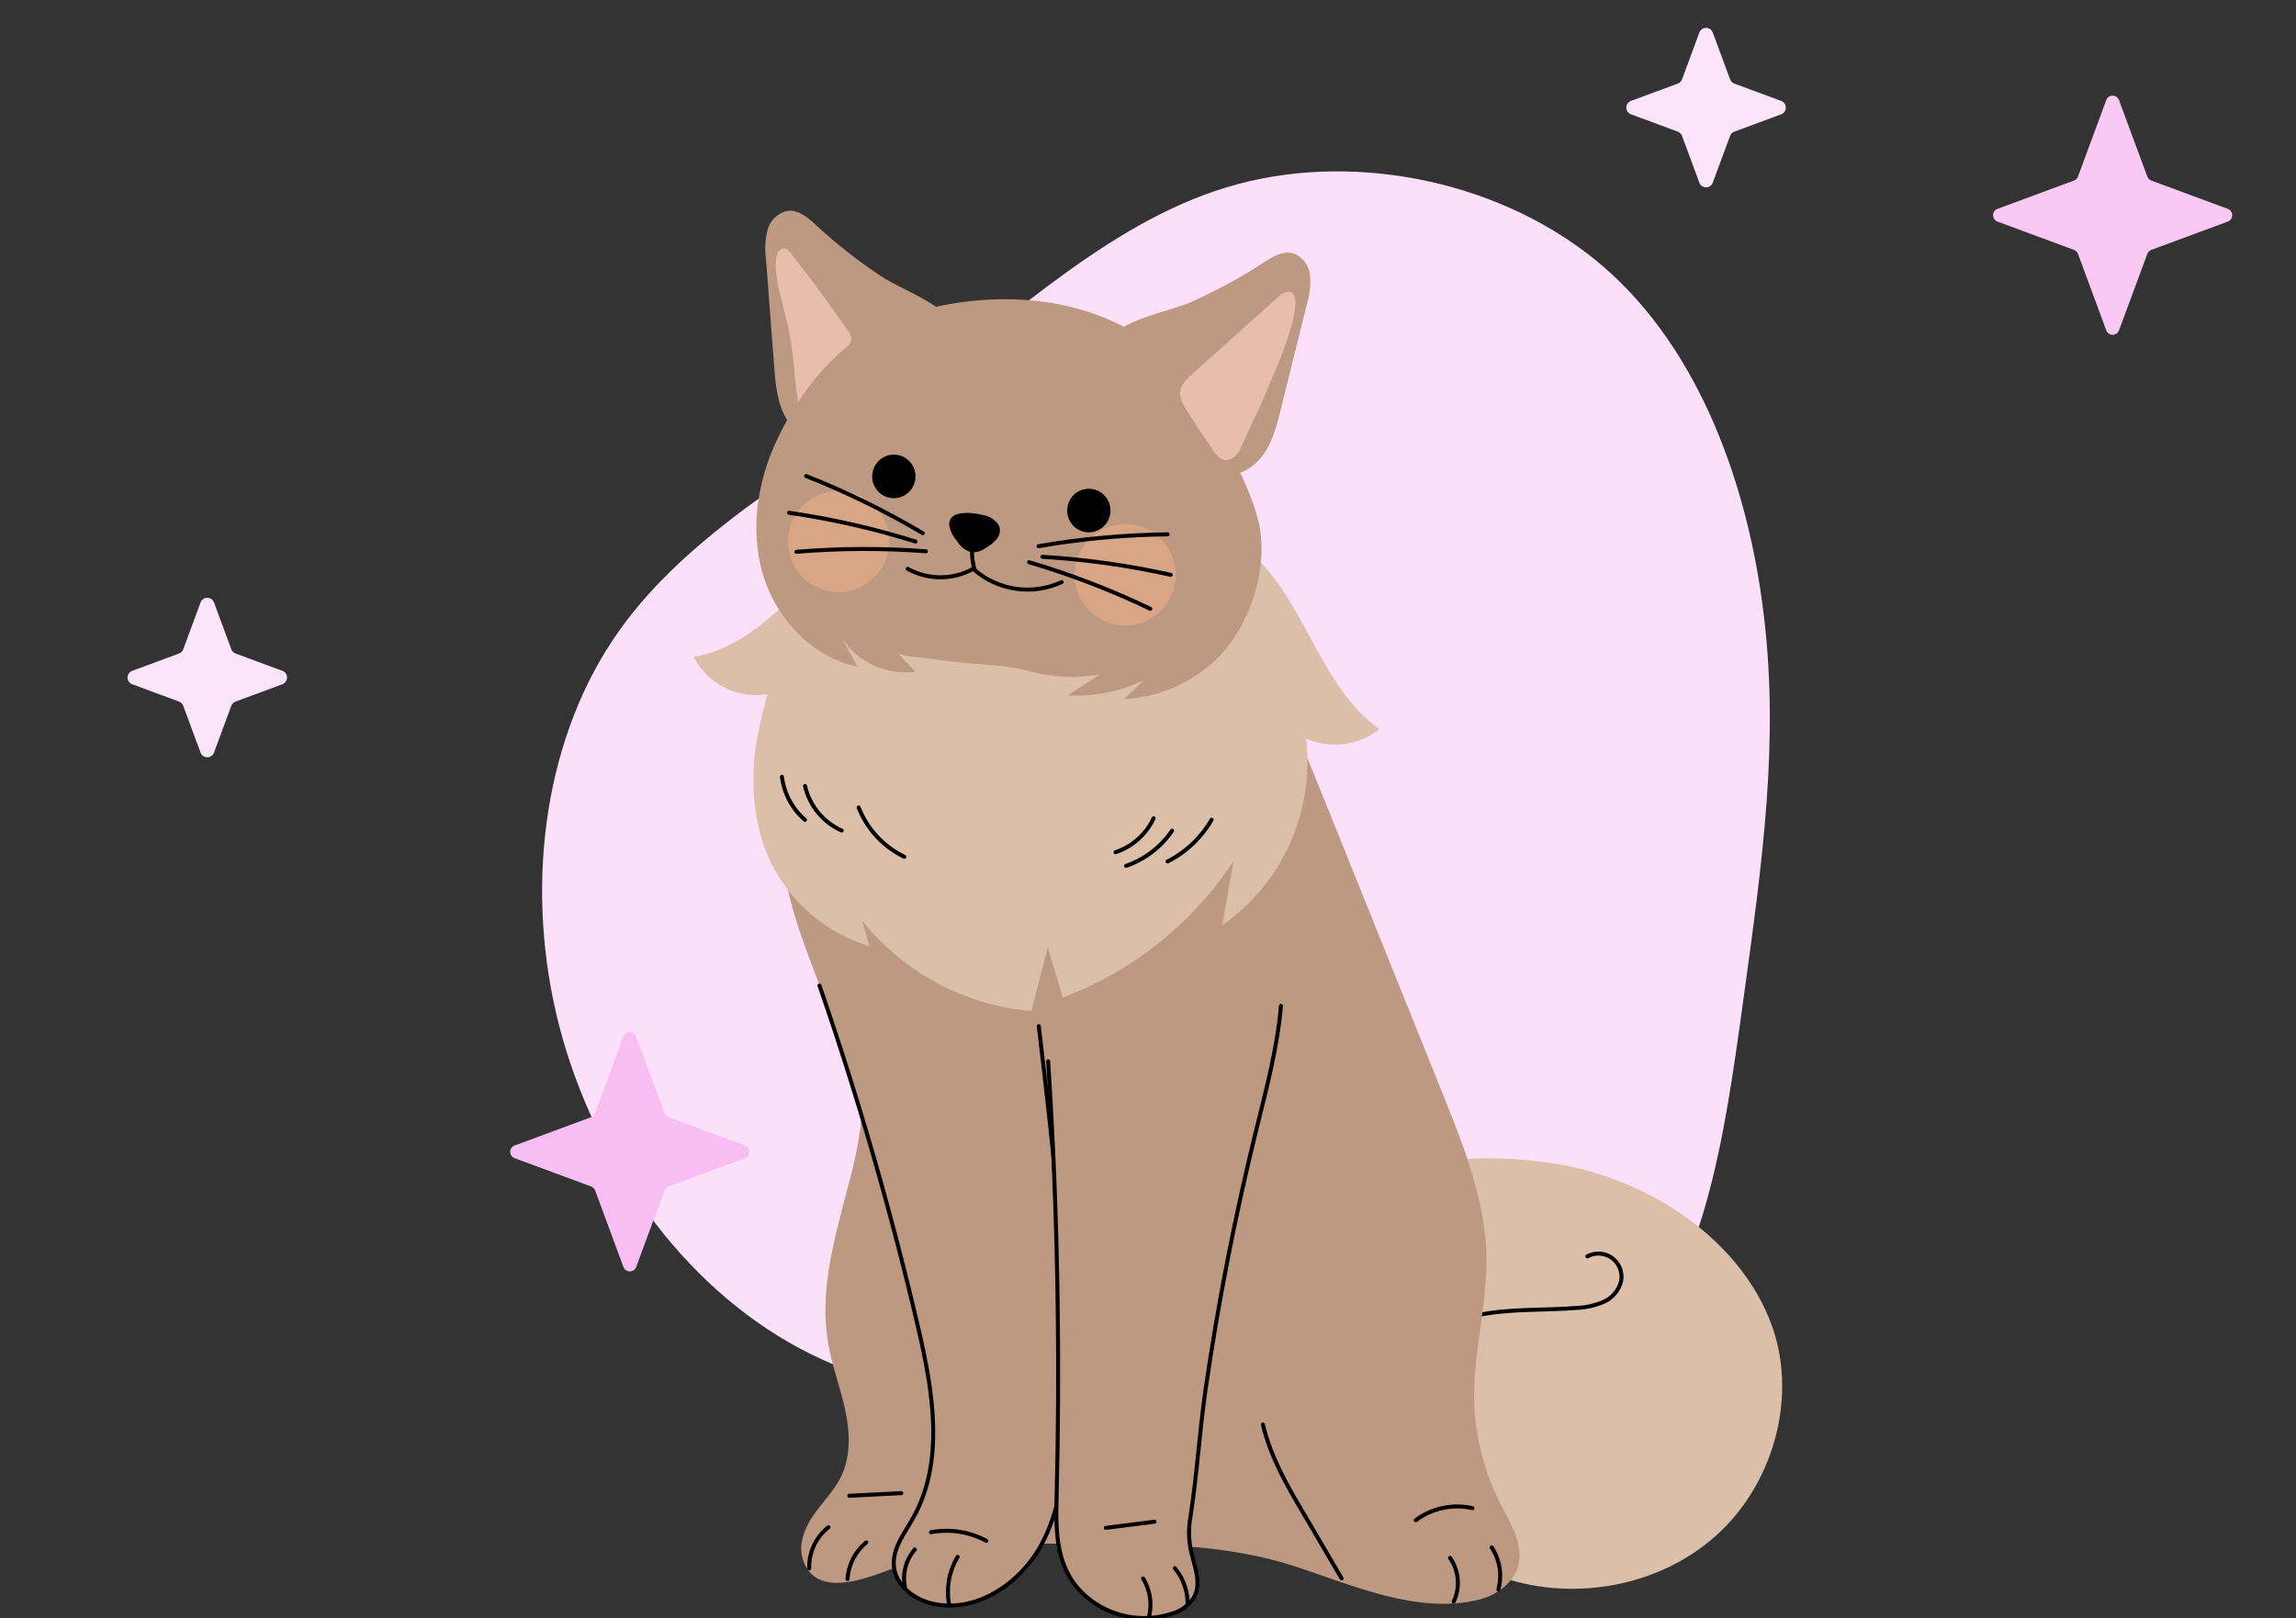 <svg width="288" height="203" viewBox="0 0 288 203" fill="none" xmlns="http://www.w3.org/2000/svg">
<rect x="0" y="0" width="288" height="203" fill="#333333" stroke="none"/>
<g clip-path="url(#clip0_6004_1845)">
<g clip-path="url(#clip1_6004_1845)">
<path d="M201.058 33.396C213.228 43.88 219.28 60.959 221.219 76.982C223.191 92.972 221.085 107.94 218.711 125.183C216.337 142.426 213.73 161.944 202.596 171.044C191.496 180.11 171.837 178.693 152.746 177.934C133.656 177.209 115.1 177.077 100.322 169.165C85.545 161.285 74.511 145.591 70.132 128.645C65.785 111.699 68.126 93.499 76.785 80.411C85.411 67.355 100.356 59.409 113.997 49.386C127.604 39.331 139.908 27.231 155.22 23.11C170.533 18.988 188.855 22.912 201.058 33.396Z" fill="#FCE0F9"/>
<path d="M78.201 130.056C78.476 129.315 79.524 129.315 79.799 130.056L83.348 139.649C83.434 139.882 83.618 140.066 83.851 140.152L93.444 143.702C94.185 143.976 94.185 145.025 93.444 145.299L83.851 148.848C83.618 148.934 83.434 149.118 83.348 149.351L79.799 158.944C79.524 159.686 78.476 159.686 78.201 158.944L74.652 149.351C74.566 149.118 74.382 148.934 74.149 148.848L64.556 145.299C63.815 145.025 63.815 143.976 64.556 143.702L74.149 140.152C74.382 140.066 74.566 139.882 74.652 139.649L78.201 130.056Z" fill="#F8BDF2"/>
<path d="M213.156 4.088C213.446 3.304 214.554 3.304 214.844 4.088L217.015 9.954C217.106 10.201 217.3 10.395 217.546 10.486L223.412 12.657C224.196 12.947 224.196 14.054 223.412 14.344L217.546 16.515C217.3 16.606 217.106 16.8 217.015 17.046L214.844 22.913C214.554 23.696 213.446 23.696 213.156 22.913L210.985 17.046C210.894 16.8 210.7 16.606 210.454 16.515L204.588 14.344C203.804 14.054 203.804 12.947 204.588 12.657L210.454 10.486C210.7 10.395 210.894 10.201 210.985 9.954L213.156 4.088Z" fill="#FCE5FA"/>
<path d="M210.409 151.971C215.784 155.522 220.355 160.621 222.418 166.764C225.399 175.754 222.298 186.348 215.233 192.662C208.169 198.975 197.687 200.906 188.708 197.988C179.73 195.069 172.461 187.584 169.283 178.651C166.457 170.648 166.068 158.298 170.942 150.842C175.181 144.394 188.051 144.905 194.578 145.914C200.232 146.762 205.633 148.828 210.409 151.971Z" fill="#DBBFA9"/>
<path d="M175.441 172.253C176.939 168.311 181.043 165.925 185.147 165.031C189.251 164.135 193.504 164.42 197.686 164.086C198.875 164.05 200.046 163.792 201.14 163.326C201.687 163.089 202.172 162.728 202.555 162.271C202.94 161.814 203.213 161.273 203.352 160.692C203.449 160.152 203.392 159.595 203.187 159.086C202.983 158.576 202.64 158.135 202.197 157.811C201.754 157.49 201.229 157.301 200.683 157.266C200.137 157.232 199.593 157.353 199.113 157.617" stroke="black" stroke-width="0.5" stroke-linecap="round" stroke-linejoin="round"/>
<path d="M169.516 108.774L181.065 137.464C183.721 144.046 186.441 150.992 186.463 158.199C186.463 164.463 184.498 170.91 184.979 177.103C185.284 181.157 186.396 185.109 188.249 188.728C189.5 191.142 191.132 193.734 190.461 196.369C189.909 198.499 187.861 200.047 185.706 200.63C177.936 202.653 169.608 198.84 162.395 196.489C153.918 193.741 144.884 193.649 135.99 193.649C129.003 193.613 121.862 193.606 115.073 195.609C111.704 196.596 102.549 201.794 100.677 195.538C100.112 193.649 100.967 191.611 102.09 190.006C103.213 188.402 104.668 186.981 105.523 185.198C106.752 182.627 106.611 179.595 106.003 176.812C105.396 174.028 104.358 171.336 103.884 168.525C102.535 160.713 105.452 153.086 107.183 145.616C108.914 138.146 108.434 130.391 107.529 122.714C106.667 115.478 104.704 108.256 105.495 101.006C106.059 96.145 107.811 91.499 110.596 87.475C113.373 83.46 117.101 80.195 121.445 77.969C133.454 71.989 151.397 75.32 159.4 86.554C162.063 90.282 163.801 94.586 165.511 98.847C166.843 102.141 168.178 105.45 169.516 108.774Z" fill="#BC9980"/>
<path d="M102.789 123.637C107.651 137.709 111.782 152.023 115.165 166.521C117.03 174.496 118.549 183.373 114.508 190.488C113.434 192.377 111.944 194.266 112.121 196.432C112.318 198.889 114.677 200.693 117.065 201.197C122.356 202.369 127.809 198.79 130.487 194.039C133.165 189.288 133.602 183.642 133.736 178.196C134.16 161.657 132.231 145.161 130.303 128.735C129.597 122.663 128.82 116.407 125.789 111.117C121.622 103.824 111.972 98.335 103.481 99.982C93.366 101.9 100.798 117.828 102.789 123.637Z" fill="#BC9980"/>
<path d="M113.511 199.081C113.342 198.254 113.367 197.399 113.584 196.584C113.801 195.768 114.204 195.014 114.761 194.38M119.042 201.232C118.673 199.192 119.058 197.087 120.122 195.31M116.775 192.221C119.147 191.779 121.599 192.159 123.726 193.3" stroke="black" stroke-width="0.5" stroke-linecap="round" stroke-linejoin="round"/>
<path d="M102.789 123.637C107.651 137.709 111.782 152.023 115.165 166.522C117.03 174.497 118.548 183.374 114.508 190.489C113.434 192.378 111.944 194.267 112.121 196.433C112.318 198.89 114.677 200.694 117.064 201.198C122.356 202.369 127.809 198.79 130.487 194.039C133.164 189.289 133.602 183.644 133.736 178.197C134.159 161.657 132.231 145.161 130.303 128.736" stroke="black" stroke-width="0.5" stroke-linecap="round" stroke-linejoin="round"/>
<path d="M132.542 187.492C132.421 192.271 132.358 196.973 136.321 200.367C137.756 201.576 139.472 202.405 141.311 202.778C143.151 203.15 145.054 203.054 146.847 202.497C148.028 202.198 149.057 201.472 149.736 200.459C150.626 198.911 150.054 197.122 149.637 195.531C149.123 193.85 149.014 192.071 149.318 190.34C150.146 185.049 150.456 179.646 151.219 174.334C152.8 163.429 154.909 152.609 157.541 141.909C158.82 136.718 160.226 131.52 160.678 126.194C161.13 120.868 160.586 115.315 158.127 110.571C155.669 105.827 151.064 102.014 145.808 101.396C140.319 100.757 135.544 103.924 132.521 108.277C129.589 112.538 130.161 116.089 130.578 121.059C131.775 135.233 132.481 149.445 132.697 163.667C132.791 171.592 132.739 179.534 132.542 187.492Z" fill="#BC9980"/>
<path d="M144.092 202.987C144.318 202.154 144.373 201.283 144.251 200.428C144.13 199.574 143.835 198.753 143.385 198.016M148.966 201.233C148.986 199.59 148.42 197.994 147.369 196.731M144.819 190.901L138.709 191.674" stroke="black" stroke-width="0.5" stroke-linecap="round" stroke-linejoin="round"/>
<path d="M131.475 133.146C132.134 143.291 132.532 153.452 132.669 163.618C132.782 171.574 132.74 179.531 132.542 187.485C132.421 192.264 132.357 196.966 136.32 200.36C137.755 201.569 139.472 202.398 141.311 202.77C143.15 203.143 145.054 203.046 146.846 202.49C148.028 202.19 149.057 201.464 149.736 200.452C150.626 198.904 150.054 197.115 149.637 195.524C149.123 193.843 149.013 192.064 149.318 190.333C150.145 185.042 150.456 179.638 151.219 174.326C152.799 163.422 154.909 152.601 157.541 141.902C158.82 136.711 160.225 131.513 160.677 126.187" stroke="black" stroke-width="0.5" stroke-linecap="round" stroke-linejoin="round"/>
<path d="M94.516 97.227C94.43 100.173 94.849 103.113 95.752 105.919C96.808 108.949 98.563 111.688 100.875 113.913C103.182 116.132 105.983 117.774 109.047 118.701C108.75 117.643 108.46 116.571 108.164 115.52C110.747 118.747 113.959 121.416 117.604 123.364C121.245 125.309 125.243 126.491 129.356 126.839L131.432 118.85C132.061 120.981 132.683 123.047 133.312 125.149C142.078 121.844 149.575 115.851 154.73 108.028L153.317 116.074C157.02 113.493 159.952 109.954 161.8 105.835C163.651 101.71 164.352 97.16 163.828 92.668C165.324 93.317 166.969 93.548 168.586 93.337C170.203 93.126 171.732 92.48 173.011 91.468C166.689 86.972 164.499 78.685 159.781 72.493C153.423 64.192 142.53 60.201 132.132 60.698C126.311 60.967 121.536 63.105 116.005 64.532C112.028 65.562 109.033 66.45 105.691 69.12C99.828 73.807 94.862 81.072 87 82.406C87.849 84.064 89.2 85.411 90.86 86.256C92.517 87.097 94.398 87.391 96.233 87.093C95.413 90.488 94.516 93.712 94.516 97.227Z" fill="#DBBFA9"/>
<path d="M98.082 97.448C98.343 99.544 99.372 101.47 100.971 102.852M100.979 98.605C101.261 99.83 101.823 100.973 102.622 101.944C103.419 102.914 104.431 103.684 105.577 104.194M107.703 101.297C108.766 104.011 110.815 106.222 113.44 107.489M139.922 106.921C140.964 106.571 141.925 106.014 142.747 105.283C143.57 104.55 144.236 103.657 144.705 102.66M141.249 108.625C143.602 107.814 145.629 106.265 147.028 104.208M146.449 108.079C148.762 106.905 150.684 105.084 151.98 102.837" stroke="black" stroke-width="0.5" stroke-linecap="round" stroke-linejoin="round"/>
<path d="M102.442 28.317C101.418 27.365 100.237 26.314 98.86 26.441C98.249 26.55 97.683 26.832 97.226 27.254C96.769 27.675 96.442 28.219 96.281 28.821C95.978 30.027 95.911 31.281 96.084 32.513C96.423 37.011 96.764 41.509 97.109 46.006C97.312 48.726 97.617 51.688 99.489 53.661C101.983 56.303 106.299 56.104 109.675 54.776C113.913 53.107 119.487 48.996 120.462 44.202C121.514 38.989 113.864 36.874 110.572 34.687C107.693 32.789 104.974 30.658 102.442 28.317ZM158.367 33.018C159.533 32.258 160.868 31.42 162.21 31.782C162.787 31.997 163.293 32.372 163.668 32.863C164.042 33.354 164.272 33.942 164.329 34.558C164.423 35.798 164.28 37.045 163.905 38.231C162.817 42.606 161.734 46.982 160.656 51.36C159.999 54.002 159.243 56.864 157.032 58.497C154.128 60.685 149.911 59.768 146.803 57.886C142.904 55.529 138.086 50.536 137.931 45.644C137.755 40.331 145.651 39.529 149.29 37.932C152.447 36.549 155.483 34.905 158.367 33.018Z" fill="#BC9980"/>
<path d="M104.822 39.295L106.333 41.425C106.557 41.696 106.71 42.018 106.779 42.362C106.759 42.899 106.534 43.408 106.15 43.783L102.54 48.285C101.615 49.443 100.958 50.912 99.913 51.963C100.386 51.437 99.785 48.327 99.722 47.539C99.604 45.961 99.43 44.389 99.199 42.824C98.761 39.877 97.638 36.937 97.327 34.003C97.256 33.372 97.256 31.817 97.829 31.37C98.775 30.66 99.291 31.958 99.906 32.719C101.643 34.864 103.233 37.065 104.822 39.295Z" fill="#E8BDAA"/>
<path d="M113.673 39.479C113.023 39.685 112.38 39.913 111.751 40.19C105.287 42.803 100.392 48.945 97.446 55.202C94.974 60.442 94.048 66.563 95.716 72.117C97.383 77.67 101.911 82.47 107.555 83.649L105.563 79.964C106.539 81.488 107.928 82.704 109.568 83.468C111.206 84.231 113.026 84.51 114.817 84.274L112.507 81.824C113.051 82.4 115.63 82.456 116.428 82.584C117.975 82.84 119.543 83.039 121.104 83.18C123.859 83.429 126.395 83.45 129.051 84.189C131.967 84.993 135.026 85.129 138.001 84.587L133.939 87.235C137.202 87.408 140.458 86.772 143.419 85.382L141.003 87.697C145.406 87.485 149.576 85.657 152.715 82.563C156.812 78.494 159.144 71.321 157.907 65.619C157.31 63.271 156.442 61 155.322 58.852C153.287 54.548 151.204 50.195 148.081 46.61C139.647 36.944 125.251 35.786 113.673 39.479Z" fill="#BC9980"/>
<path d="M111.446 68.957C112.007 65.484 109.663 62.211 106.208 61.647C102.754 61.082 99.499 63.438 98.937 66.911C98.375 70.383 100.72 73.656 104.173 74.221C107.628 74.786 110.883 72.428 111.446 68.957ZM147.396 73.108C147.94 69.632 145.581 66.371 142.124 65.823C138.667 65.275 135.422 67.648 134.877 71.123C134.333 74.599 136.692 77.859 140.149 78.407C143.606 78.955 146.85 76.582 147.396 73.107" fill="#D8A684"/>
<path d="M149.798 46.688C148.442 47.901 147.396 48.903 148.435 50.756C149.522 52.716 150.893 54.548 152.129 56.438C152.412 56.998 152.886 57.436 153.464 57.673C154.432 57.936 155.329 57.02 155.711 56.083C156.678 53.703 157.922 51.481 158.862 49.101C159.511 47.482 160.274 45.913 160.867 44.273C161.192 43.392 163.856 36.589 161.574 36.589C161.092 36.652 160.649 36.889 160.331 37.256L150.244 46.297L149.798 46.688Z" fill="#E8BDAA"/>
<path d="M114.839 59.768C114.839 60.309 114.679 60.837 114.38 61.287C114.082 61.736 113.658 62.087 113.16 62.294C112.663 62.501 112.116 62.555 111.588 62.45C111.06 62.344 110.575 62.084 110.196 61.702C109.815 61.318 109.555 60.831 109.45 60.301C109.346 59.771 109.4 59.221 109.607 58.722C109.813 58.223 110.161 57.796 110.608 57.495C110.979 57.244 111.407 57.09 111.852 57.046C112.298 57.001 112.747 57.068 113.161 57.24C113.492 57.378 113.793 57.579 114.045 57.833C114.298 58.087 114.498 58.389 114.634 58.721C114.77 59.053 114.839 59.408 114.839 59.768ZM139.295 64.043C139.296 64.585 139.138 65.114 138.839 65.565C138.542 66.015 138.117 66.367 137.619 66.575C137.122 66.783 136.574 66.837 136.046 66.732C135.517 66.626 135.032 66.366 134.653 65.983C134.272 65.599 134.013 65.111 133.908 64.581C133.804 64.05 133.858 63.501 134.064 63.001C134.271 62.502 134.62 62.075 135.069 61.774C135.516 61.474 136.044 61.315 136.582 61.316C137.301 61.316 137.992 61.603 138.5 62.115C139.009 62.628 139.294 63.321 139.295 64.043Z" fill="black"/>
<path d="M113.857 71.364C115.114 72.059 116.526 72.424 117.962 72.424C119.397 72.424 120.81 72.059 122.066 71.364C123.555 72.692 125.399 73.558 127.372 73.854C129.344 74.149 131.359 73.862 133.171 73.026" stroke="black" stroke-width="0.5" stroke-linecap="round" stroke-linejoin="round"/>
<path d="M122.256 71.492C121.912 70.328 121.837 69.102 122.037 67.905" stroke="black" stroke-width="0.5" stroke-linecap="round" stroke-linejoin="round"/>
<path d="M123.358 64.624C123.768 64.693 124.158 64.852 124.5 65.088C124.842 65.326 125.127 65.635 125.336 65.995C125.427 66.265 125.449 66.554 125.398 66.835C125.348 67.115 125.227 67.379 125.047 67.6C124.663 68.053 124.201 68.433 123.683 68.722C123.165 69.114 122.529 69.314 121.882 69.29C121.496 69.189 121.135 69.011 120.819 68.767C120.504 68.523 120.241 68.218 120.046 67.87C119.548 67.326 119.211 66.655 119.07 65.931C118.915 63.907 121.924 64.262 123.358 64.624Z" fill="black"/>
<path d="M115.744 66.891C111.07 64.118 106.183 61.722 101.128 59.725M114.832 67.934C109.652 66.314 104.352 65.108 98.981 64.327M116.146 69.162C110.737 68.752 105.305 68.773 99.899 69.227M130.275 68.524C135.623 67.595 141.037 67.096 146.466 67.033M130.755 69.852C136.172 70.176 141.555 70.934 146.854 72.117M129.094 70.533C134.305 72.074 139.383 74.028 144.282 76.377M182.343 200.927C182.758 200.053 182.934 199.085 182.853 198.121C182.772 197.157 182.438 196.231 181.884 195.438M187.952 199.401C188.192 198.513 188.241 197.584 188.096 196.676C187.951 195.768 187.616 194.9 187.112 194.131M184.702 189.203C183.477 188.927 182.206 188.919 180.977 189.18C179.748 189.441 178.59 189.965 177.582 190.715M168.279 198.009L163.568 189.956C161.448 186.405 159.364 182.741 158.411 178.707M101.503 196.759C101.474 195.767 101.678 194.783 102.098 193.885C102.517 192.987 103.141 192.201 103.919 191.589M106.307 198.1C106.362 197.213 106.601 196.346 107.006 195.554C107.412 194.762 107.977 194.063 108.666 193.499M106.525 187.648L113.053 187.321" stroke="black" stroke-width="0.5" stroke-linecap="round" stroke-linejoin="round"/>
</g>
<path d="M264.201 12.556C264.476 11.815 265.524 11.815 265.799 12.556L269.348 22.149C269.434 22.382 269.618 22.566 269.851 22.652L279.444 26.201C280.185 26.476 280.185 27.524 279.444 27.799L269.851 31.348C269.618 31.434 269.434 31.618 269.348 31.851L265.799 41.444C265.524 42.185 264.476 42.185 264.201 41.444L260.652 31.851C260.566 31.618 260.382 31.434 260.149 31.348L250.556 27.799C249.815 27.524 249.815 26.476 250.556 26.201L260.149 22.652C260.382 22.566 260.566 22.382 260.652 22.149L264.201 12.556Z" fill="#F9C9F4"/>
</g>
<path d="M25.156 75.587C25.446 74.804 26.554 74.804 26.844 75.587L29.015 81.454C29.106 81.7 29.3 81.894 29.546 81.986L35.413 84.156C36.196 84.446 36.196 85.554 35.413 85.844L29.546 88.014C29.3 88.106 29.106 88.3 29.015 88.546L26.844 94.413C26.554 95.196 25.446 95.196 25.156 94.413L22.985 88.546C22.894 88.3 22.7 88.106 22.454 88.014L16.587 85.844C15.804 85.554 15.804 84.446 16.587 84.156L22.454 81.986C22.7 81.894 22.894 81.7 22.985 81.454L25.156 75.587Z" fill="#FCE5FA"/>
<defs>
<clipPath id="clip0_6004_1845">
<rect width="288" height="203" fill="white"/>
</clipPath>
<clipPath id="clip1_6004_1845">
<rect width="288" height="203" fill="white"/>
</clipPath>
</defs>
</svg>
